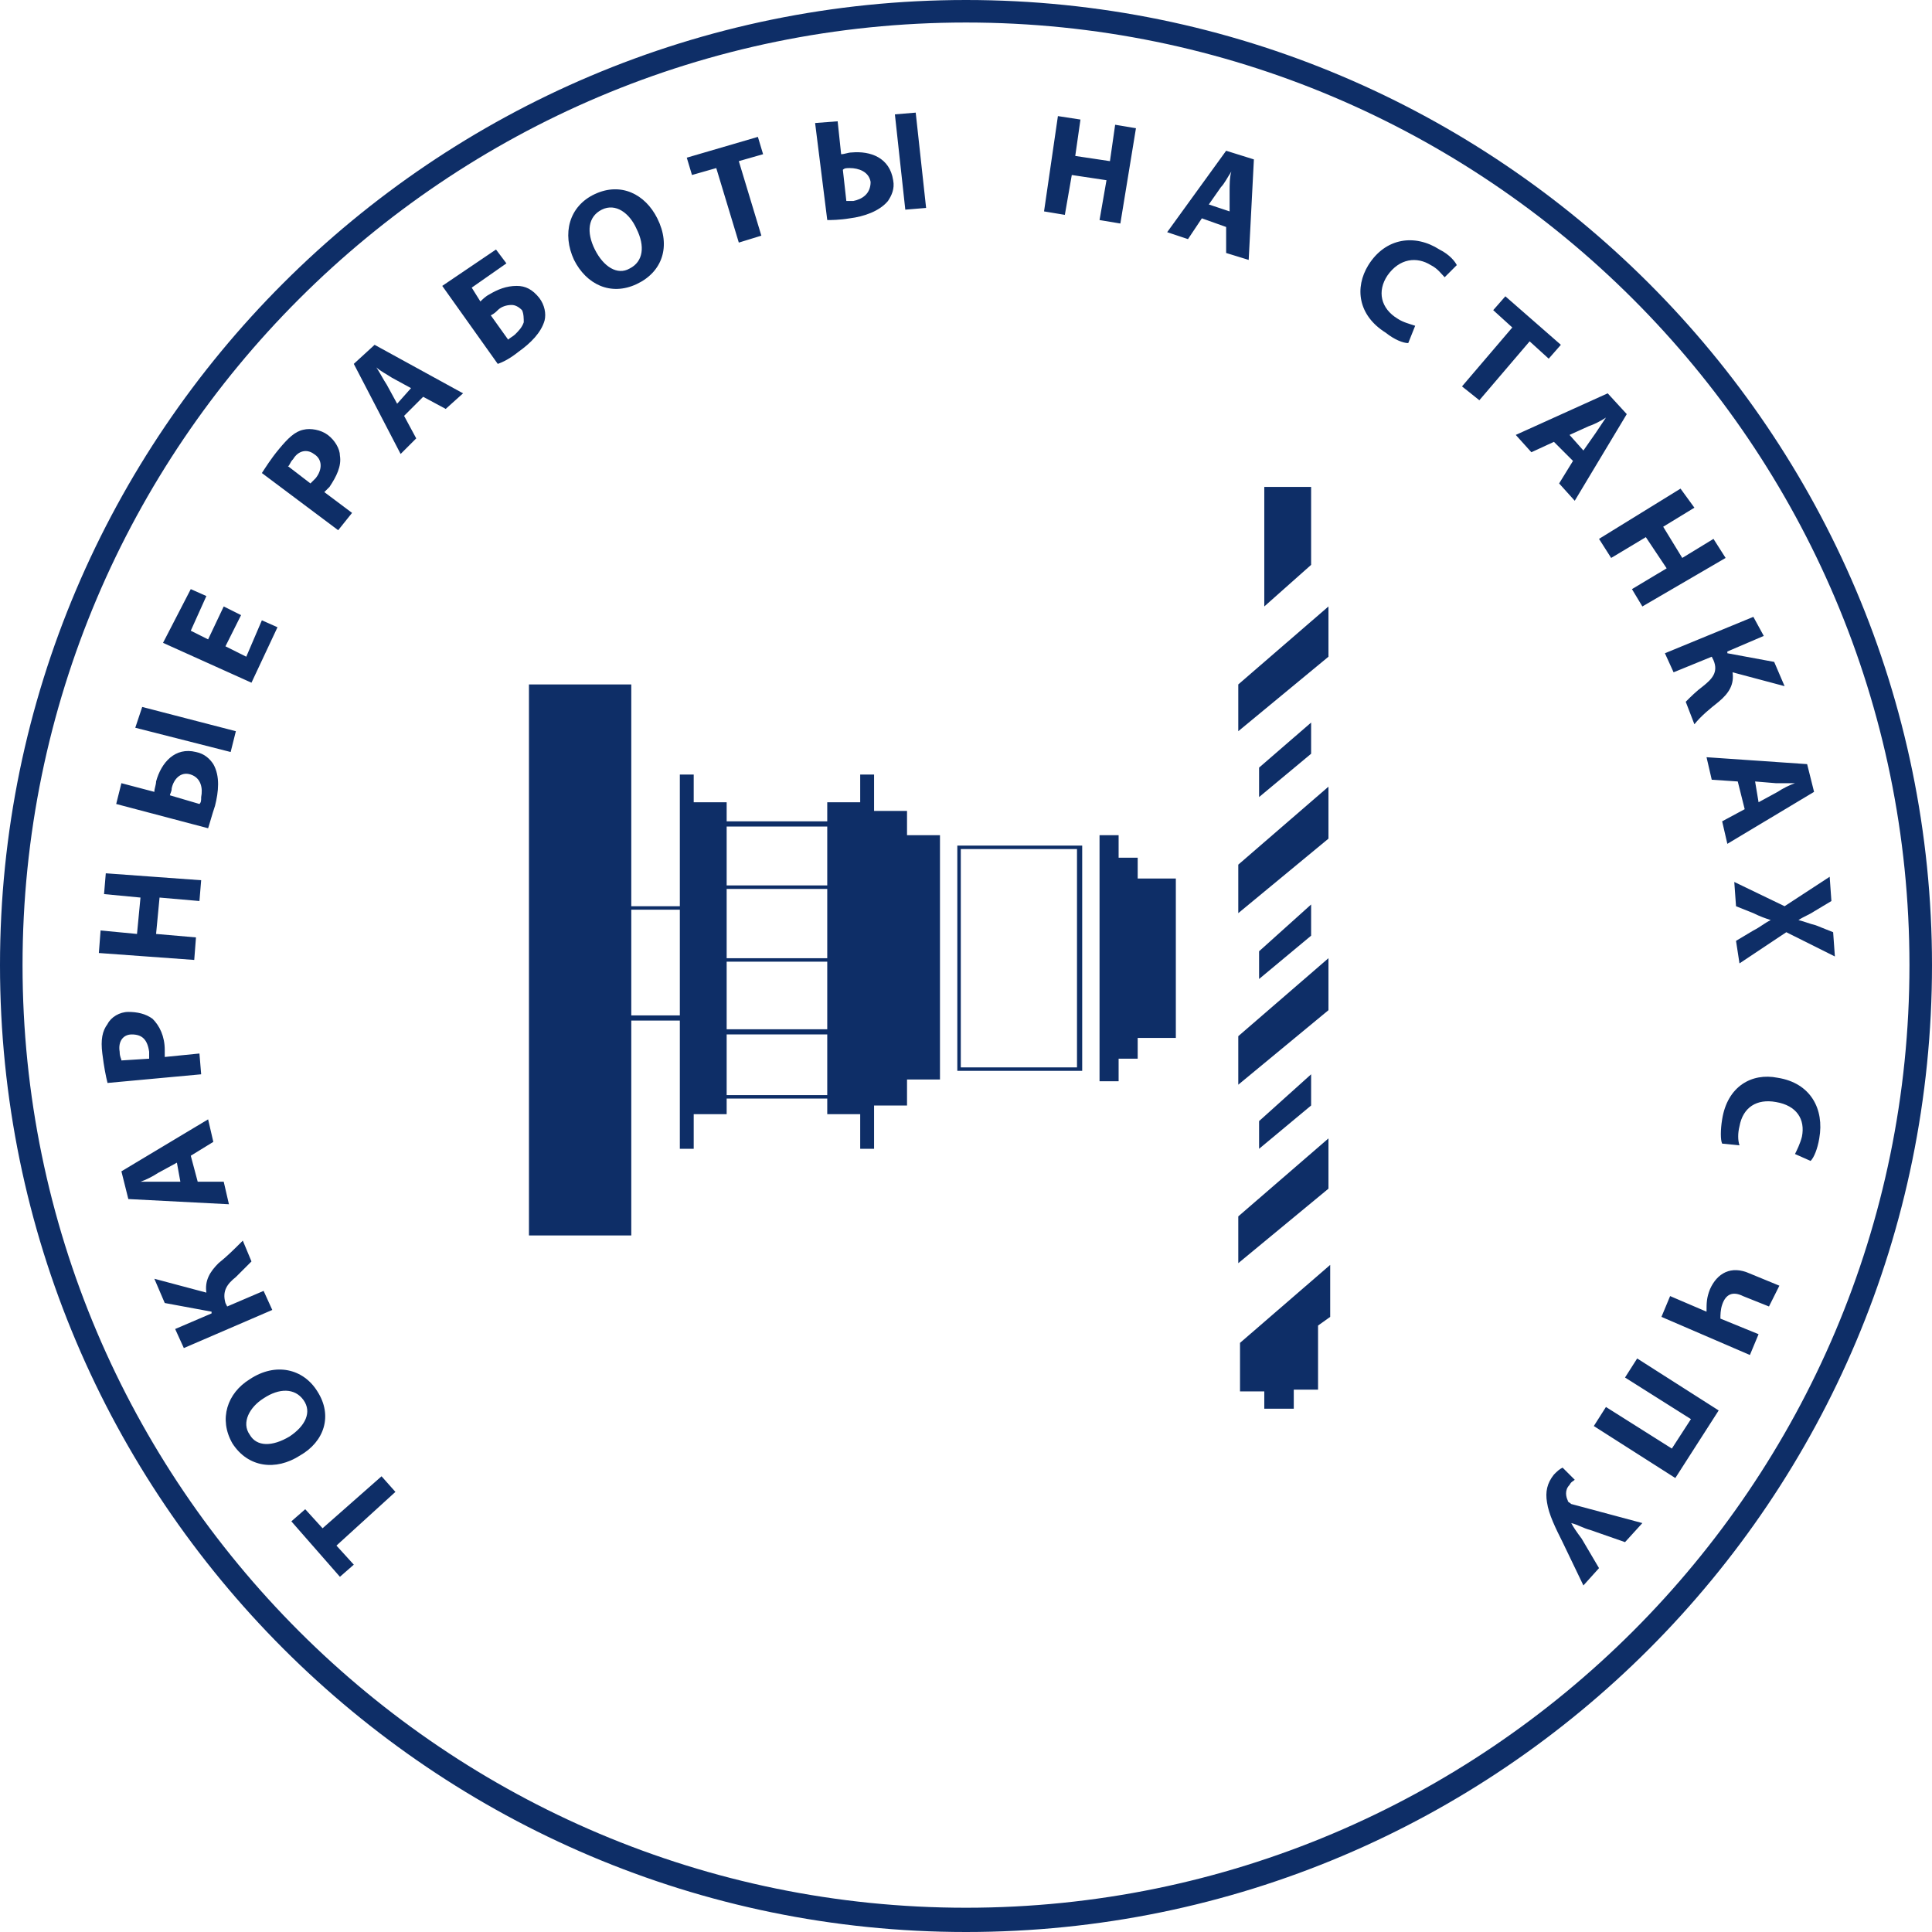 <?xml version="1.0" encoding="UTF-8"?> <svg xmlns="http://www.w3.org/2000/svg" width="160" height="160" viewBox="0 0 160 160" fill="none"> <path d="M80 160C35.907 160 0 124.126 0 79.928C0 35.874 35.907 0 80 0C124.093 0 160 35.874 160 79.928C160 124.126 124.237 160 80 160ZM80 1.865C36.912 1.865 1.867 36.879 1.867 79.928C1.867 122.978 36.912 157.991 80 157.991C123.088 157.991 158.133 122.978 158.133 79.928C158.133 36.879 123.088 1.865 80 1.865Z" fill="#0E2E67"></path> <path d="M134.578 127.713L131.705 126.709C131.131 126.565 130.7 126.278 130.125 126.135C130.269 126.422 130.556 126.852 130.987 127.426L132.424 129.865L131.131 131.3L129.407 127.713C128.833 126.565 128.258 125.417 128.115 124.413C127.971 123.552 128.115 122.834 128.689 122.117C128.976 121.83 129.12 121.686 129.407 121.543L130.413 122.547C130.269 122.691 130.125 122.691 129.982 122.978C129.551 123.408 129.695 123.982 129.838 124.269C129.838 124.413 129.982 124.413 130.125 124.556L136.014 126.135L134.578 127.713ZM138.743 122.404L131.993 118.099L132.998 116.52L138.456 119.964L140.036 117.525L134.578 114.081L135.583 112.502L142.334 116.807L138.743 122.404ZM146.499 108.197L144.345 107.336C143.483 106.906 142.908 107.193 142.621 108.054C142.477 108.484 142.477 108.915 142.477 109.202L145.637 110.493L144.919 112.215L137.594 109.058L138.312 107.336L141.328 108.628C141.328 107.91 141.328 107.48 141.616 106.762C142.19 105.471 143.339 104.753 144.919 105.471L147.361 106.475L146.499 108.197ZM142.621 94.709C142.477 94.422 142.477 93.561 142.621 92.7C143.052 89.973 145.063 88.825 147.217 89.256C149.946 89.686 151.095 91.839 150.664 94.278C150.52 95.139 150.233 95.856 149.946 96.144L148.653 95.57C148.797 95.282 149.084 94.709 149.228 94.135C149.515 92.7 148.797 91.552 147.073 91.265C145.494 90.978 144.345 91.695 144.057 93.274C143.914 93.848 143.914 94.422 144.057 94.852L142.621 94.709ZM143.77 77.919L145.206 77.058C145.781 76.771 146.068 76.484 146.643 76.197C146.212 76.054 145.781 75.91 145.206 75.623L143.77 75.049L143.626 73.04L147.792 75.049L151.526 72.61L151.669 74.619L150.233 75.48C149.802 75.767 149.371 75.91 148.941 76.197C149.515 76.341 149.802 76.484 150.377 76.628L151.813 77.202L151.957 79.211L147.935 77.202L144.057 79.785L143.77 77.919ZM143.914 64.718L141.759 64.574L141.328 62.709L149.659 63.282L150.233 65.579L143.052 69.883L142.621 68.018L144.488 67.013L143.914 64.718ZM145.637 66.439L147.217 65.579C147.648 65.291 148.222 65.004 148.653 64.861C148.222 64.861 147.504 64.861 147.073 64.861L145.35 64.718L145.637 66.439ZM146.068 52.664L143.052 53.955V54.099L146.93 54.816L147.792 56.825L143.483 55.677C143.626 56.682 143.196 57.399 142.334 58.117C141.616 58.691 140.897 59.265 140.323 59.982L139.605 58.117C140.036 57.686 140.467 57.256 141.041 56.825C141.759 56.251 142.334 55.677 141.903 54.673L141.759 54.386L138.599 55.677L137.881 54.099L145.206 51.085L146.068 52.664ZM140.323 42.045L137.738 43.623L139.318 46.206L141.903 44.628L142.908 46.206L136.014 50.224L135.152 48.789L138.025 47.067L136.301 44.484L133.429 46.206L132.424 44.628L139.174 40.466L140.323 42.045ZM128.689 36.592L126.822 37.453L125.529 36.018L133.142 32.574L134.722 34.296L130.413 41.471L129.12 40.036L130.269 38.17L128.689 36.592ZM131.131 37.309L132.136 35.874C132.424 35.444 132.711 35.014 132.998 34.583C132.567 34.87 131.993 35.157 131.562 35.3L129.982 36.018L131.131 37.309ZM125.242 27.121L123.662 25.686L124.668 24.538L129.264 28.556L128.258 29.704L126.678 28.269L122.513 33.148L121.077 32L125.242 27.121ZM116.625 28.413C116.194 28.413 115.476 28.126 114.757 27.552C112.459 26.117 112.172 23.821 113.321 21.955C114.757 19.659 117.199 19.372 119.21 20.664C120.072 21.094 120.503 21.668 120.646 21.955L119.641 22.96C119.353 22.673 119.066 22.242 118.492 21.955C117.343 21.238 115.906 21.381 114.901 22.816C114.039 24.108 114.327 25.543 115.763 26.404C116.194 26.691 116.768 26.834 117.199 26.978L116.625 28.413ZM99.533 18.081L98.384 19.803L96.66 19.229L101.544 12.484L103.842 13.202L103.411 21.525L101.544 20.951V18.798L99.533 18.081ZM101.831 17.507V15.785C101.831 15.354 101.831 14.637 101.975 14.206C101.687 14.637 101.4 15.211 101.113 15.498L100.108 16.933L101.831 17.507ZM89.479 9.901L89.048 12.915L91.921 13.345L92.352 10.332L94.075 10.619L92.783 18.511L91.059 18.224L91.634 14.924L88.761 14.493L88.186 17.794L86.463 17.507L87.612 9.614L89.479 9.901ZM69.371 10.045L69.659 12.771C69.946 12.771 70.233 12.628 70.52 12.628C72.1 12.484 73.68 13.058 73.968 14.924C74.111 15.641 73.824 16.215 73.537 16.646C72.819 17.507 71.526 17.937 70.377 18.081C69.515 18.224 68.797 18.224 68.51 18.224L67.504 10.188L69.371 10.045ZM70.09 16.646C70.233 16.646 70.52 16.646 70.664 16.646C71.382 16.502 72.1 16.072 72.1 15.067C71.957 14.206 71.095 13.919 70.377 13.919C70.09 13.919 69.946 13.919 69.802 14.063L70.09 16.646ZM75.835 9.327L76.696 17.22L74.973 17.363L74.111 9.471L75.835 9.327ZM59.318 13.919L57.307 14.493L56.876 13.058L62.765 11.336L63.196 12.771L61.185 13.345L63.052 19.516L61.185 20.09L59.318 13.919ZM54.434 18.081C55.583 20.377 54.865 22.529 52.711 23.534C50.556 24.538 48.546 23.534 47.54 21.525C46.535 19.372 47.109 17.076 49.264 16.072C51.418 15.067 53.429 16.072 54.434 18.081ZM49.264 20.664C49.982 22.099 51.131 22.816 52.136 22.242C53.285 21.668 53.429 20.377 52.711 18.942C52.136 17.65 50.987 16.789 49.838 17.363C48.689 17.937 48.546 19.229 49.264 20.664ZM41.077 20.664L41.939 21.812L39.066 23.821L39.784 24.969C39.928 24.825 40.215 24.538 40.502 24.395C41.221 23.964 41.939 23.677 42.8 23.677C43.519 23.677 44.093 23.964 44.668 24.682C45.099 25.256 45.242 25.973 45.099 26.547C44.811 27.552 43.95 28.413 42.944 29.13C42.226 29.704 41.651 29.991 41.221 30.135L36.625 23.677L41.077 20.664ZM42.082 28.126C42.226 27.982 42.513 27.839 42.657 27.695C42.944 27.408 43.231 27.121 43.375 26.691C43.375 26.404 43.375 25.973 43.231 25.686C42.944 25.399 42.657 25.256 42.37 25.256C41.939 25.256 41.508 25.399 41.221 25.686C41.077 25.83 40.933 25.973 40.646 26.117L42.082 28.126ZM33.465 34.44L34.47 36.305L33.178 37.596L29.3 30.135L31.023 28.556L38.348 32.574L36.912 33.865L35.045 32.861L33.465 34.44ZM34.039 32.144L32.459 31.282C32.029 30.996 31.454 30.709 31.167 30.422C31.454 30.852 31.741 31.426 32.029 31.857L32.89 33.435L34.039 32.144ZM21.687 39.175C21.975 38.744 22.406 38.027 23.124 37.166C23.842 36.305 24.416 35.731 25.134 35.587C25.709 35.444 26.571 35.587 27.145 36.018C27.72 36.449 28.151 37.166 28.151 37.74C28.294 38.601 27.863 39.462 27.289 40.323C27.145 40.466 27.002 40.61 26.858 40.753L29.156 42.475L28.007 43.91L21.687 39.175ZM25.709 40.036C25.853 39.892 25.996 39.749 26.14 39.605C26.714 38.888 26.714 38.027 25.996 37.596C25.422 37.166 24.704 37.309 24.273 38.027C23.985 38.314 23.985 38.601 23.842 38.601L25.709 40.036ZM19.964 50.942L18.671 53.525L20.395 54.386L21.687 51.372L22.98 51.946L20.826 56.538L13.501 53.238L15.799 48.789L17.091 49.363L15.799 52.233L17.235 52.951L18.528 50.224L19.964 50.942ZM10.054 64.861L12.783 65.579C12.783 65.291 12.926 65.004 12.926 64.718C13.357 63.139 14.506 61.848 16.23 62.278C16.948 62.422 17.379 62.852 17.666 63.282C18.24 64.287 18.097 65.579 17.809 66.727C17.522 67.588 17.379 68.162 17.235 68.592L9.623 66.583L10.054 64.861ZM11.777 58.547L19.533 60.556L19.102 62.278L11.203 60.269L11.777 58.547ZM16.517 66.583C16.66 66.439 16.66 66.296 16.66 66.009C16.804 65.291 16.66 64.43 15.799 64.144C14.937 63.856 14.363 64.574 14.219 65.291C14.219 65.579 14.075 65.722 14.075 65.865L16.517 66.583ZM8.33 77.058L11.346 77.345L11.634 74.332L8.617 74.045L8.761 72.323L16.66 72.897L16.517 74.619L13.213 74.332L12.926 77.345L16.23 77.632L16.086 79.498L8.187 78.924L8.33 77.058ZM8.905 89.686C8.761 89.112 8.617 88.395 8.474 87.247C8.33 86.099 8.474 85.381 8.905 84.807C9.192 84.233 9.91 83.803 10.628 83.803C11.346 83.803 12.064 83.946 12.639 84.377C13.213 84.951 13.644 85.812 13.644 86.96C13.644 87.247 13.644 87.39 13.644 87.534L16.517 87.247L16.66 88.969L8.905 89.686ZM12.352 87.677C12.352 87.534 12.352 87.39 12.352 87.103C12.208 86.099 11.777 85.668 10.915 85.668C10.197 85.668 9.766 86.242 9.91 87.103C9.91 87.534 10.054 87.677 10.054 87.821L12.352 87.677ZM16.373 97.865H18.528L18.959 99.731L10.628 99.3L10.054 97.004L17.235 92.7L17.666 94.565L15.799 95.713L16.373 97.865ZM14.65 96.287L13.07 97.148C12.639 97.435 12.064 97.722 11.634 97.865C12.064 97.865 12.783 97.865 13.213 97.865H14.937L14.65 96.287ZM14.506 110.063L17.522 108.771V108.628L13.644 107.91L12.783 105.901L17.091 107.049C16.948 106.045 17.379 105.327 18.097 104.61C18.815 104.036 19.389 103.462 20.108 102.744L20.826 104.466C20.395 104.897 19.964 105.327 19.533 105.758C18.815 106.332 18.384 106.906 18.671 107.91L18.815 108.197L21.831 106.906L22.549 108.484L15.224 111.641L14.506 110.063ZM20.682 114.224C22.836 112.789 25.134 113.363 26.284 115.229C27.576 117.238 26.858 119.39 24.847 120.538C22.836 121.83 20.538 121.543 19.246 119.534C18.097 117.525 18.815 115.372 20.682 114.224ZM23.985 118.96C25.278 118.099 25.853 116.951 25.134 115.946C24.416 114.942 23.124 114.942 21.831 115.803C20.682 116.52 19.964 117.812 20.682 118.816C21.256 119.821 22.549 119.821 23.985 118.96ZM27.863 128L29.3 129.579L28.151 130.583L24.129 125.991L25.278 124.987L26.714 126.565L31.598 122.26L32.747 123.552L27.863 128Z" fill="#0E2E67"></path> <path d="M77.845 89.399H75.116V69.166H77.845V89.399ZM97.378 85.955H94.219V87.677H92.639V89.543H91.059V69.166H92.639V71.031H94.219V72.754H97.378V85.955ZM89.623 88.682H79.281V70.027H89.623V88.682ZM79.569 88.395H89.192V70.314H79.569V88.395ZM52.28 84.09H56.301V75.336H52.28V84.09ZM68.509 68.449H60.179V73.328H68.509V68.449ZM68.509 73.615H60.179V79.354H68.509V73.615ZM68.509 79.641H60.179V85.238H68.509V79.641ZM68.509 85.668H60.179V90.691H68.509V85.668ZM104.703 50.224V40.323H108.581V46.78L104.703 50.224ZM110.018 50.224L102.549 56.682V60.556L110.018 54.386V50.224ZM108.581 59.839L104.272 63.57V66.009L108.581 62.422V59.839ZM110.018 65.148L102.549 71.606V75.623L110.018 69.453V65.148ZM108.581 74.906L104.272 78.78V81.076L108.581 77.489V74.906ZM110.018 79.354L102.549 85.812V89.83L110.018 83.659V79.354ZM108.581 88.969L104.272 92.843V95.139L108.581 91.552V88.969ZM110.018 94.278L102.549 100.736V104.61L110.018 98.44V94.278ZM104.56 116.664H107.145V115.085H109.156V109.776L110.161 109.058V104.753L102.693 111.211V115.229H104.703V116.664H104.56ZM52.28 102.314H43.806V56.682H52.28V75.049H56.301V64.144H57.45V66.44H60.179V68.018H68.509V66.44H71.238V64.144H72.387V67.157H75.116V91.552H72.387V95.139H71.238V92.269H68.509V90.978H60.179V92.269H57.45V95.139H56.301V84.52H52.28V102.314V102.314Z" fill="#0E2E67"></path> </svg> 
